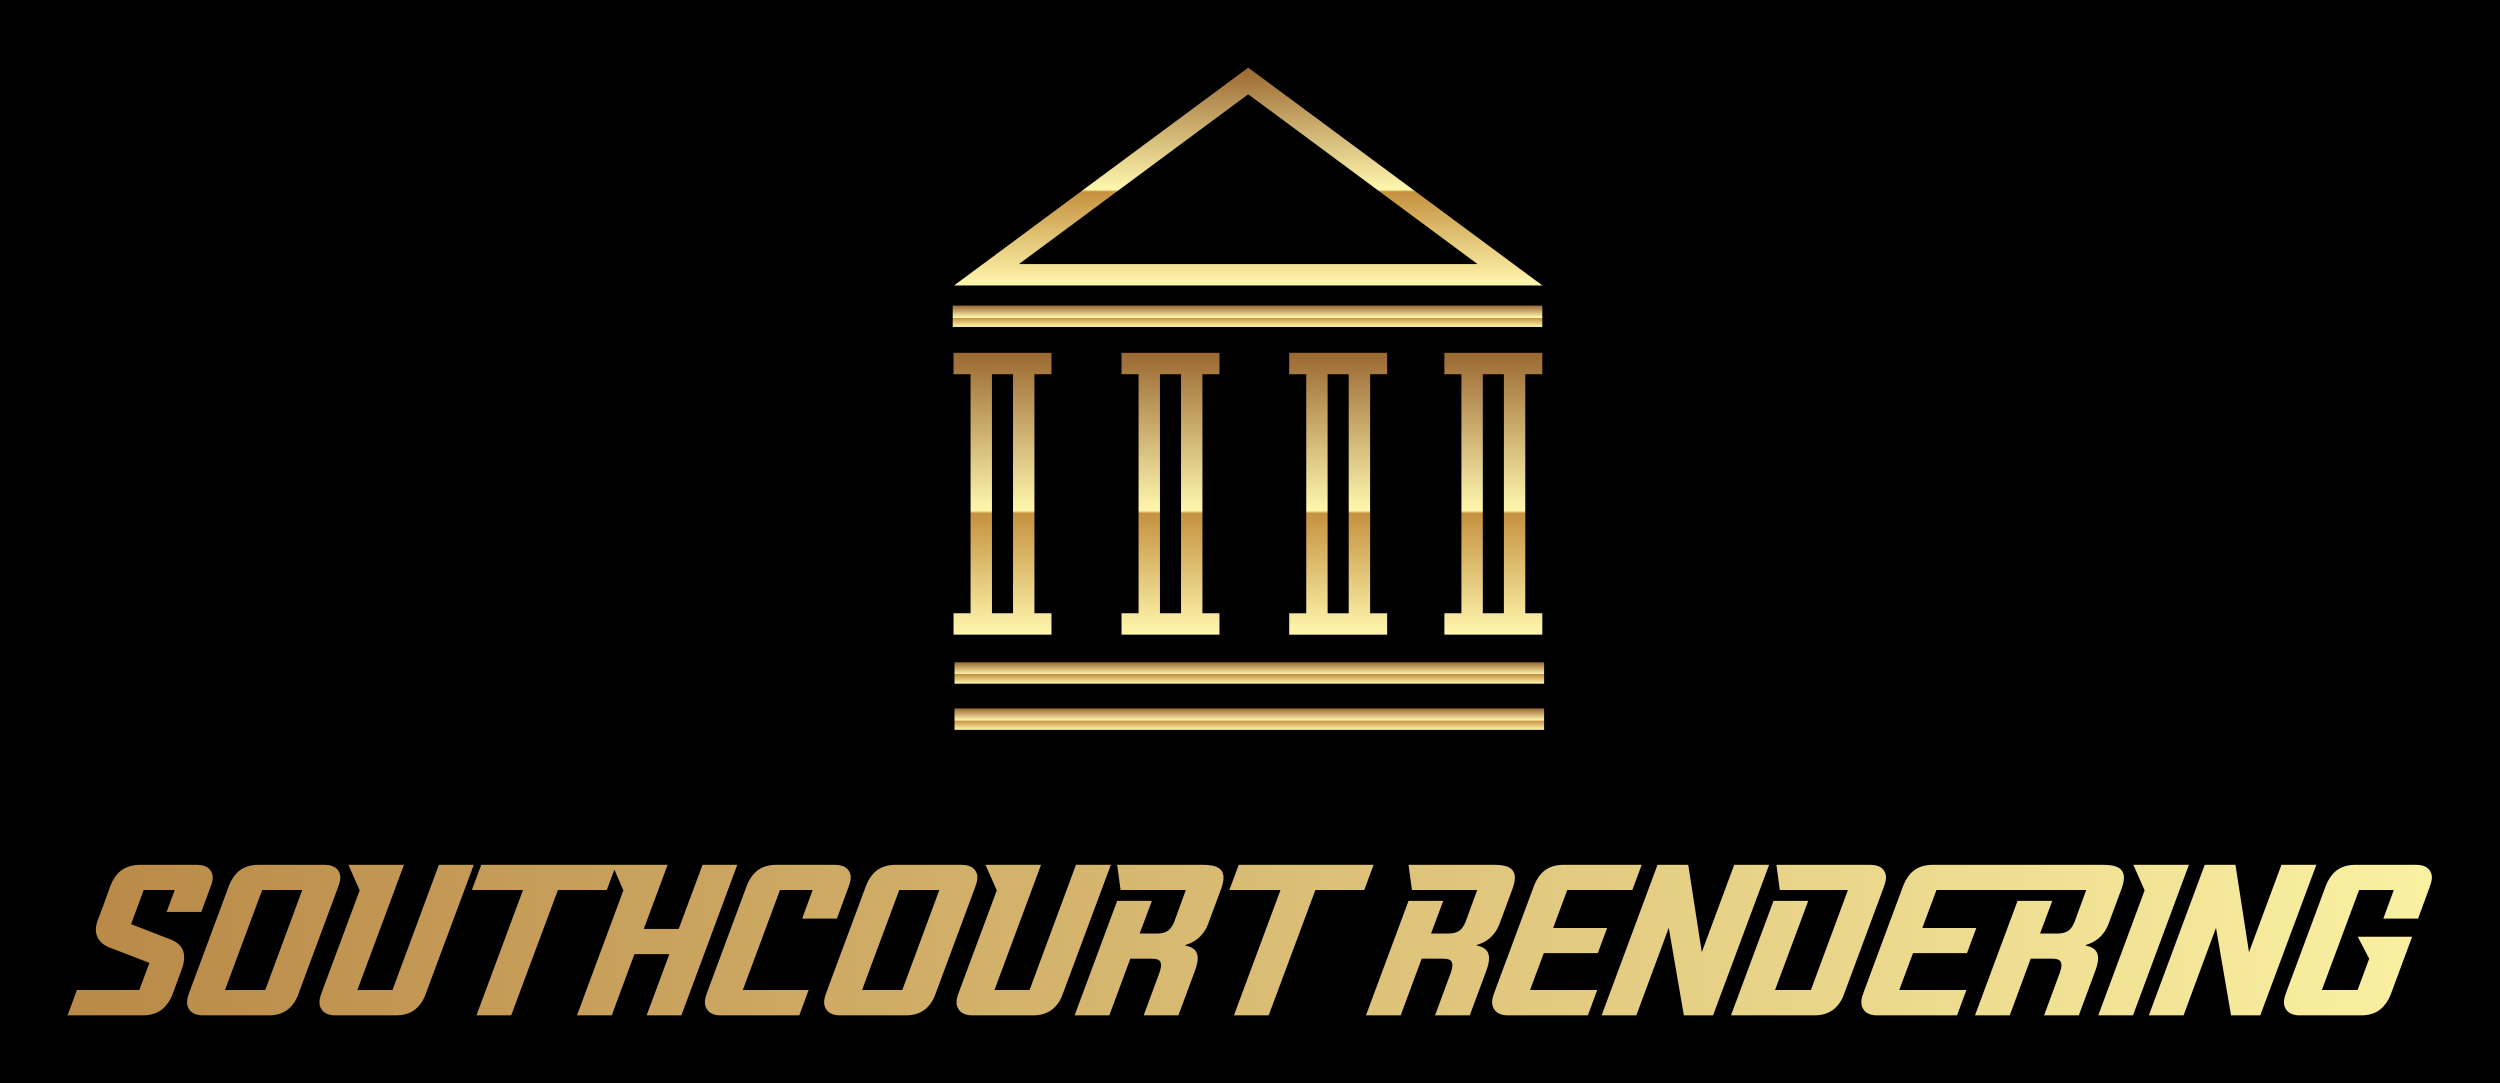 
        <svg xmlns="http://www.w3.org/2000/svg" xmlns:xlink="http://www.w3.org/1999/xlink" version="1.1" width="3171.429" 
        height="1373.882" viewBox="0 0 3171.429 1373.882">
			<rect fill="#000000" width="3171.429" height="1373.882"/>
			<g transform="scale(8.571) translate(10, 10)">
				<defs id="SvgjsDefs1687"><linearGradient id="SvgjsLinearGradient1692" x1="-1" y1="1" x2="-1" y2="0"><stop id="SvgjsStop1693" stop-color="#fff7ae" offset="0"></stop><stop id="SvgjsStop1694" stop-color="#c5913f" offset="0.43"></stop><stop id="SvgjsStop1695" stop-color="#fff7ae" offset="0.44"></stop><stop id="SvgjsStop1696" stop-color="#9a6831" offset="1"></stop></linearGradient><linearGradient id="SvgjsLinearGradient1697"><stop id="SvgjsStop1698" stop-color="#b98947" offset="0"></stop><stop id="SvgjsStop1699" stop-color="#faf0a1" offset="1"></stop></linearGradient></defs><g id="SvgjsG1688" featureKey="symbolFeature-0" transform="matrix(1.584,0,0,1.584,95.574,-30.185)" fill="url(#SvgjsLinearGradient1692)"><g xmlns="http://www.w3.org/2000/svg"><rect x="22.372" y="41.293" width="55.09" height="2"></rect><rect x="22.538" y="78.938" width="55.091" height="2"></rect><rect x="22.538" y="74.626" width="55.091" height="2"></rect><path d="M31.598,70.043h-1.591V47.71h1.591v-2h-9.151v2h1.591v22.333h-1.591v2h9.151V70.043z M26.038,47.71h1.969v22.333h-1.969   V47.71z"></path><path d="M77.462,47.71v-2h-9.151v2h1.592v22.333h-1.592v2h9.151v-2h-1.591V47.71H77.462z M73.871,70.043h-1.969V47.71h1.969V70.043   z"></path><path d="M47.295,47.71v-2h-9.151v2h1.591v22.333h-1.591v2h9.151v-2h-1.591V47.71H47.295z M43.704,70.043h-1.969V47.71h1.969V70.043   z"></path><path d="M62.962,47.71v-2h-9.151v2h1.592v22.333h-1.592v2h9.151v-2h-1.591V47.71H62.962z M59.371,70.043h-1.969V47.71h1.969V70.043   z"></path><path d="M49.981,19.062L22.493,39.418h54.978L49.981,19.062z M49.981,21.55l21.427,15.868H28.554L49.981,21.55z"></path></g></g><g id="SvgjsG1689" featureKey="nameFeature-0" transform="matrix(0.706,0,0,0.706,1.836,109.217)" fill="url(#SvgjsLinearGradient1697)"><path d="M10.72 24.88 l8.36 3.24 c2 0.8 3.64 2.48 2.24 6.28 l-1.92 5.2 c-0.48 1.28 -1.24 2.36 -2.16 3.12 c-1.08 0.88 -2.48 1.28 -4.08 1.28 l-15.76 0 l1.96 -5.32 l13.08 0 l2.12 -5.68 l-8.4 -3.24 c-2.44 -0.96 -3.48 -3.04 -2.4 -5.8 c1.4 -3.56 1.32 -3.6 2.64 -7.16 c0.48 -1.28 1.24 -2.36 2.16 -3.12 c1.08 -0.84 2.48 -1.24 4.08 -1.24 l11.92 0 c1.08 0 2.2 0.28 2.8 1.16 c0.84 1.2 0.4 2.52 -0.08 3.72 l-1.84 5 l-7.28 0 l1.72 -4.6 l-6.52 0 z M25.72 44 c-1.08 0 -2.2 -0.32 -2.8 -1.2 c-0.84 -1.2 -0.4 -2.52 0.04 -3.72 l8.28 -22.28 c0.48 -1.28 1.24 -2.36 2.16 -3.12 c1.08 -0.84 2.44 -1.24 4.04 -1.24 l13.84 0 c1.08 0 2.2 0.28 2.84 1.16 c0.84 1.2 0.36 2.52 -0.08 3.72 l-8.28 22.28 c-0.44 1.28 -1.2 2.36 -2.12 3.12 c-1.12 0.88 -2.48 1.28 -4.08 1.28 l-13.84 0 z M30.4 38.68 l8.44 0 l7.76 -20.96 l-8.4 0 z M58.16 38.68 l7.36 0 l9.72 -26.24 l7.32 0 l-10.12 27.16 c-0.44 1.28 -1.2 2.36 -2.12 3.12 c-1.12 0.88 -2.48 1.28 -4.08 1.28 l-12.76 0 c-1.08 0 -2.2 -0.32 -2.8 -1.2 c-0.84 -1.2 -0.4 -2.52 0.04 -3.72 l7.92 -21.28 l-2.36 -5.36 l11.64 0 z M112.4 12.44 l-1.96 5.28 l-10.24 0 l-9.8 26.28 l-7.28 0 l9.76 -26.28 l-10.72 0 l1.96 -5.28 l28.28 0 z M137.8 12.44 l-11.72 31.56 l-7.28 0 l4.76 -12.84 l-7.32 0 l-4.76 12.84 l-7.28 0 l9.72 -26.2 l-2.32 -5.36 l11.6 0 l-5 13.44 l7.32 0 l5 -13.44 l7.28 0 z M138.96 38.68 l13.8 0 l-1.96 5.32 l-16.52 0 c-1.08 0 -2.2 -0.32 -2.8 -1.2 c-0.84 -1.2 -0.4 -2.52 0.04 -3.72 l8.28 -22.28 c0.48 -1.28 1.24 -2.36 2.16 -3.12 c1.08 -0.84 2.44 -1.24 4.04 -1.24 l12.28 0 c1.08 0 2.2 0.28 2.84 1.16 c0.84 1.2 0.36 2.52 -0.08 3.72 l-2.36 6.4 l-7.28 0 l2.2 -6 l-6.84 0 z M159.28 44 c-1.08 0 -2.2 -0.32 -2.8 -1.2 c-0.84 -1.2 -0.4 -2.52 0.04 -3.72 l8.28 -22.28 c0.48 -1.28 1.24 -2.36 2.16 -3.12 c1.08 -0.84 2.44 -1.24 4.04 -1.24 l13.84 0 c1.08 0 2.2 0.28 2.84 1.16 c0.84 1.2 0.36 2.52 -0.08 3.72 l-8.28 22.28 c-0.44 1.28 -1.2 2.36 -2.12 3.12 c-1.12 0.88 -2.48 1.28 -4.08 1.28 l-13.84 0 z M163.96 38.68 l8.44 0 l7.76 -20.96 l-8.4 0 z M191.72 38.68 l7.36 0 l9.72 -26.24 l7.32 0 l-10.12 27.16 c-0.44 1.28 -1.2 2.36 -2.12 3.12 c-1.12 0.88 -2.48 1.28 -4.08 1.28 l-12.76 0 c-1.08 0 -2.2 -0.32 -2.8 -1.2 c-0.84 -1.2 -0.4 -2.52 0.04 -3.72 l7.92 -21.28 l-2.36 -5.36 l11.64 0 z M217.44 20 l7.28 0 l-2.56 6.84 l3.76 0 c1.04 0 1.88 -0.28 2.48 -0.84 c0.4 -0.4 0.76 -1 1.04 -1.72 l2.4 -6.56 l-13.68 0 l-0.72 -5.28 l16.84 0 c1.76 0 3.84 -0.08 4.88 1.04 c0.64 0.72 0.84 1.88 0.12 3.88 l-2.76 7.44 c-1.04 2.8 -3.08 3.96 -4.76 4.44 l-0.08 0.12 c3 0.52 3.08 2.6 2.04 5.36 l-3.44 9.28 l-7.28 0 l3 -8.12 c0.44 -1.12 0.8 -2.2 0.56 -2.92 c-0.2 -0.72 -1.08 -0.84 -1.88 -0.84 l-4.48 0 l-4.4 11.88 l-7.28 0 z M271.2 12.44 l-1.96 5.28 l-10.24 0 l-9.8 26.28 l-7.28 0 l9.76 -26.28 l-10.72 0 l1.96 -5.28 l28.28 0 z M278.52 20 l7.28 0 l-2.56 6.84 l3.76 0 c1.04 0 1.88 -0.28 2.48 -0.84 c0.4 -0.4 0.76 -1 1.04 -1.72 l2.4 -6.56 l-13.68 0 l-0.72 -5.28 l16.84 0 c1.76 0 3.84 -0.08 4.88 1.04 c0.64 0.72 0.84 1.88 0.12 3.88 l-2.76 7.44 c-1.04 2.8 -3.08 3.96 -4.76 4.44 l-0.08 0.12 c3 0.52 3.08 2.6 2.04 5.36 l-3.44 9.28 l-7.28 0 l3 -8.12 c0.44 -1.12 0.8 -2.2 0.56 -2.92 c-0.2 -0.72 -1.08 -0.84 -1.88 -0.84 l-4.48 0 l-4.4 11.88 l-7.28 0 z M308.84 25.68 l11.32 0 l-1.96 5.28 l-11.32 0 l-2.88 7.72 l14.08 0 l-1.96 5.32 l-16.8 0 c-1.08 0 -2.2 -0.32 -2.8 -1.2 c-0.84 -1.2 -0.4 -2.52 0.04 -3.72 l8.28 -22.28 c0.48 -1.28 1.24 -2.36 2.16 -3.12 c1.08 -0.84 2.44 -1.24 4.04 -1.24 l16.36 0 l-1.96 5.28 l-13.64 0 z M346.8 12.44 l7.32 0 l-11.76 31.56 l-6.12 0 l-3.16 -18.36 l-6.8 18.36 l-7.28 0 l11.72 -31.56 l6.44 0 l2.84 18.32 z M370.64 17.72 l-14.28 0 l-0.72 -5.28 l19.72 0 c1.04 0 2.2 0.28 2.8 1.16 c0.84 1.2 0.36 2.52 -0.08 3.72 l-8.28 22.28 c-0.44 1.28 -1.2 2.36 -2.12 3.12 c-1.12 0.88 -2.48 1.28 -4.08 1.28 l-17.48 0 l8.92 -24 l7.28 0 l-6.96 18.68 l7.52 0 z M373.92 42.8 c-0.84 -1.2 -0.4 -2.52 0.04 -3.72 l8.28 -22.28 c0.48 -1.28 1.24 -2.36 2.16 -3.12 c1.08 -0.84 2.44 -1.24 4.04 -1.24 l34.6 0 c1.76 0 3.84 -0.08 4.88 1.04 c0.64 0.72 0.84 1.88 0.12 3.88 l-2.76 7.44 c-1.04 2.8 -3.08 3.96 -4.76 4.44 l-0.08 0.12 c3 0.52 3.08 2.6 2.04 5.36 l-3.44 9.28 l-7.28 0 l3 -8.12 c0.44 -1.12 0.8 -2.2 0.56 -2.92 c-0.2 -0.72 -1.08 -0.84 -1.88 -0.84 l-4.48 0 l-4.4 11.88 l-7.28 0 l8.92 -24 l7.28 0 l-2.56 6.84 l3.76 0 c1.04 0 1.88 -0.28 2.48 -0.84 c0.4 -0.4 0.76 -1 1.04 -1.72 l2.4 -6.56 l-31.4 0 l-2.96 7.96 l11.32 0 l-1.96 5.28 l-11.32 0 l-2.88 7.72 l14.08 0 l-1.96 5.32 l-16.8 0 c-1.08 0 -2.2 -0.32 -2.8 -1.2 z M423.12 44 l9.72 -26.2 l-2.36 -5.36 l11.64 0 l-11.72 31.56 l-7.28 0 z M461.52 12.44 l7.32 0 l-11.76 31.56 l-6.12 0 l-3.16 -18.36 l-6.8 18.36 l-7.28 0 l11.72 -31.56 l6.44 0 l2.84 18.32 z M484.44 39.6 c-0.48 1.28 -1.24 2.36 -2.16 3.12 c-1.08 0.88 -2.44 1.28 -4.04 1.28 l-12.92 0 c-1.08 0 -2.2 -0.32 -2.8 -1.2 c-0.84 -1.2 -0.4 -2.52 0.04 -3.72 l8.28 -22.28 c0.48 -1.28 1.24 -2.36 2.16 -3.12 c1.08 -0.84 2.44 -1.24 4.04 -1.24 l12.76 0 c1.04 0 2.2 0.28 2.8 1.16 c0.84 1.2 0.36 2.52 -0.08 3.72 l-2.36 6.4 l-7.28 0 l2.2 -6 l-7.28 0 l-7.8 20.96 l7.48 0 l2.44 -6.56 l-2.4 -4.6 l11.4 0 z"></path></g>
			</g>
		</svg>
	